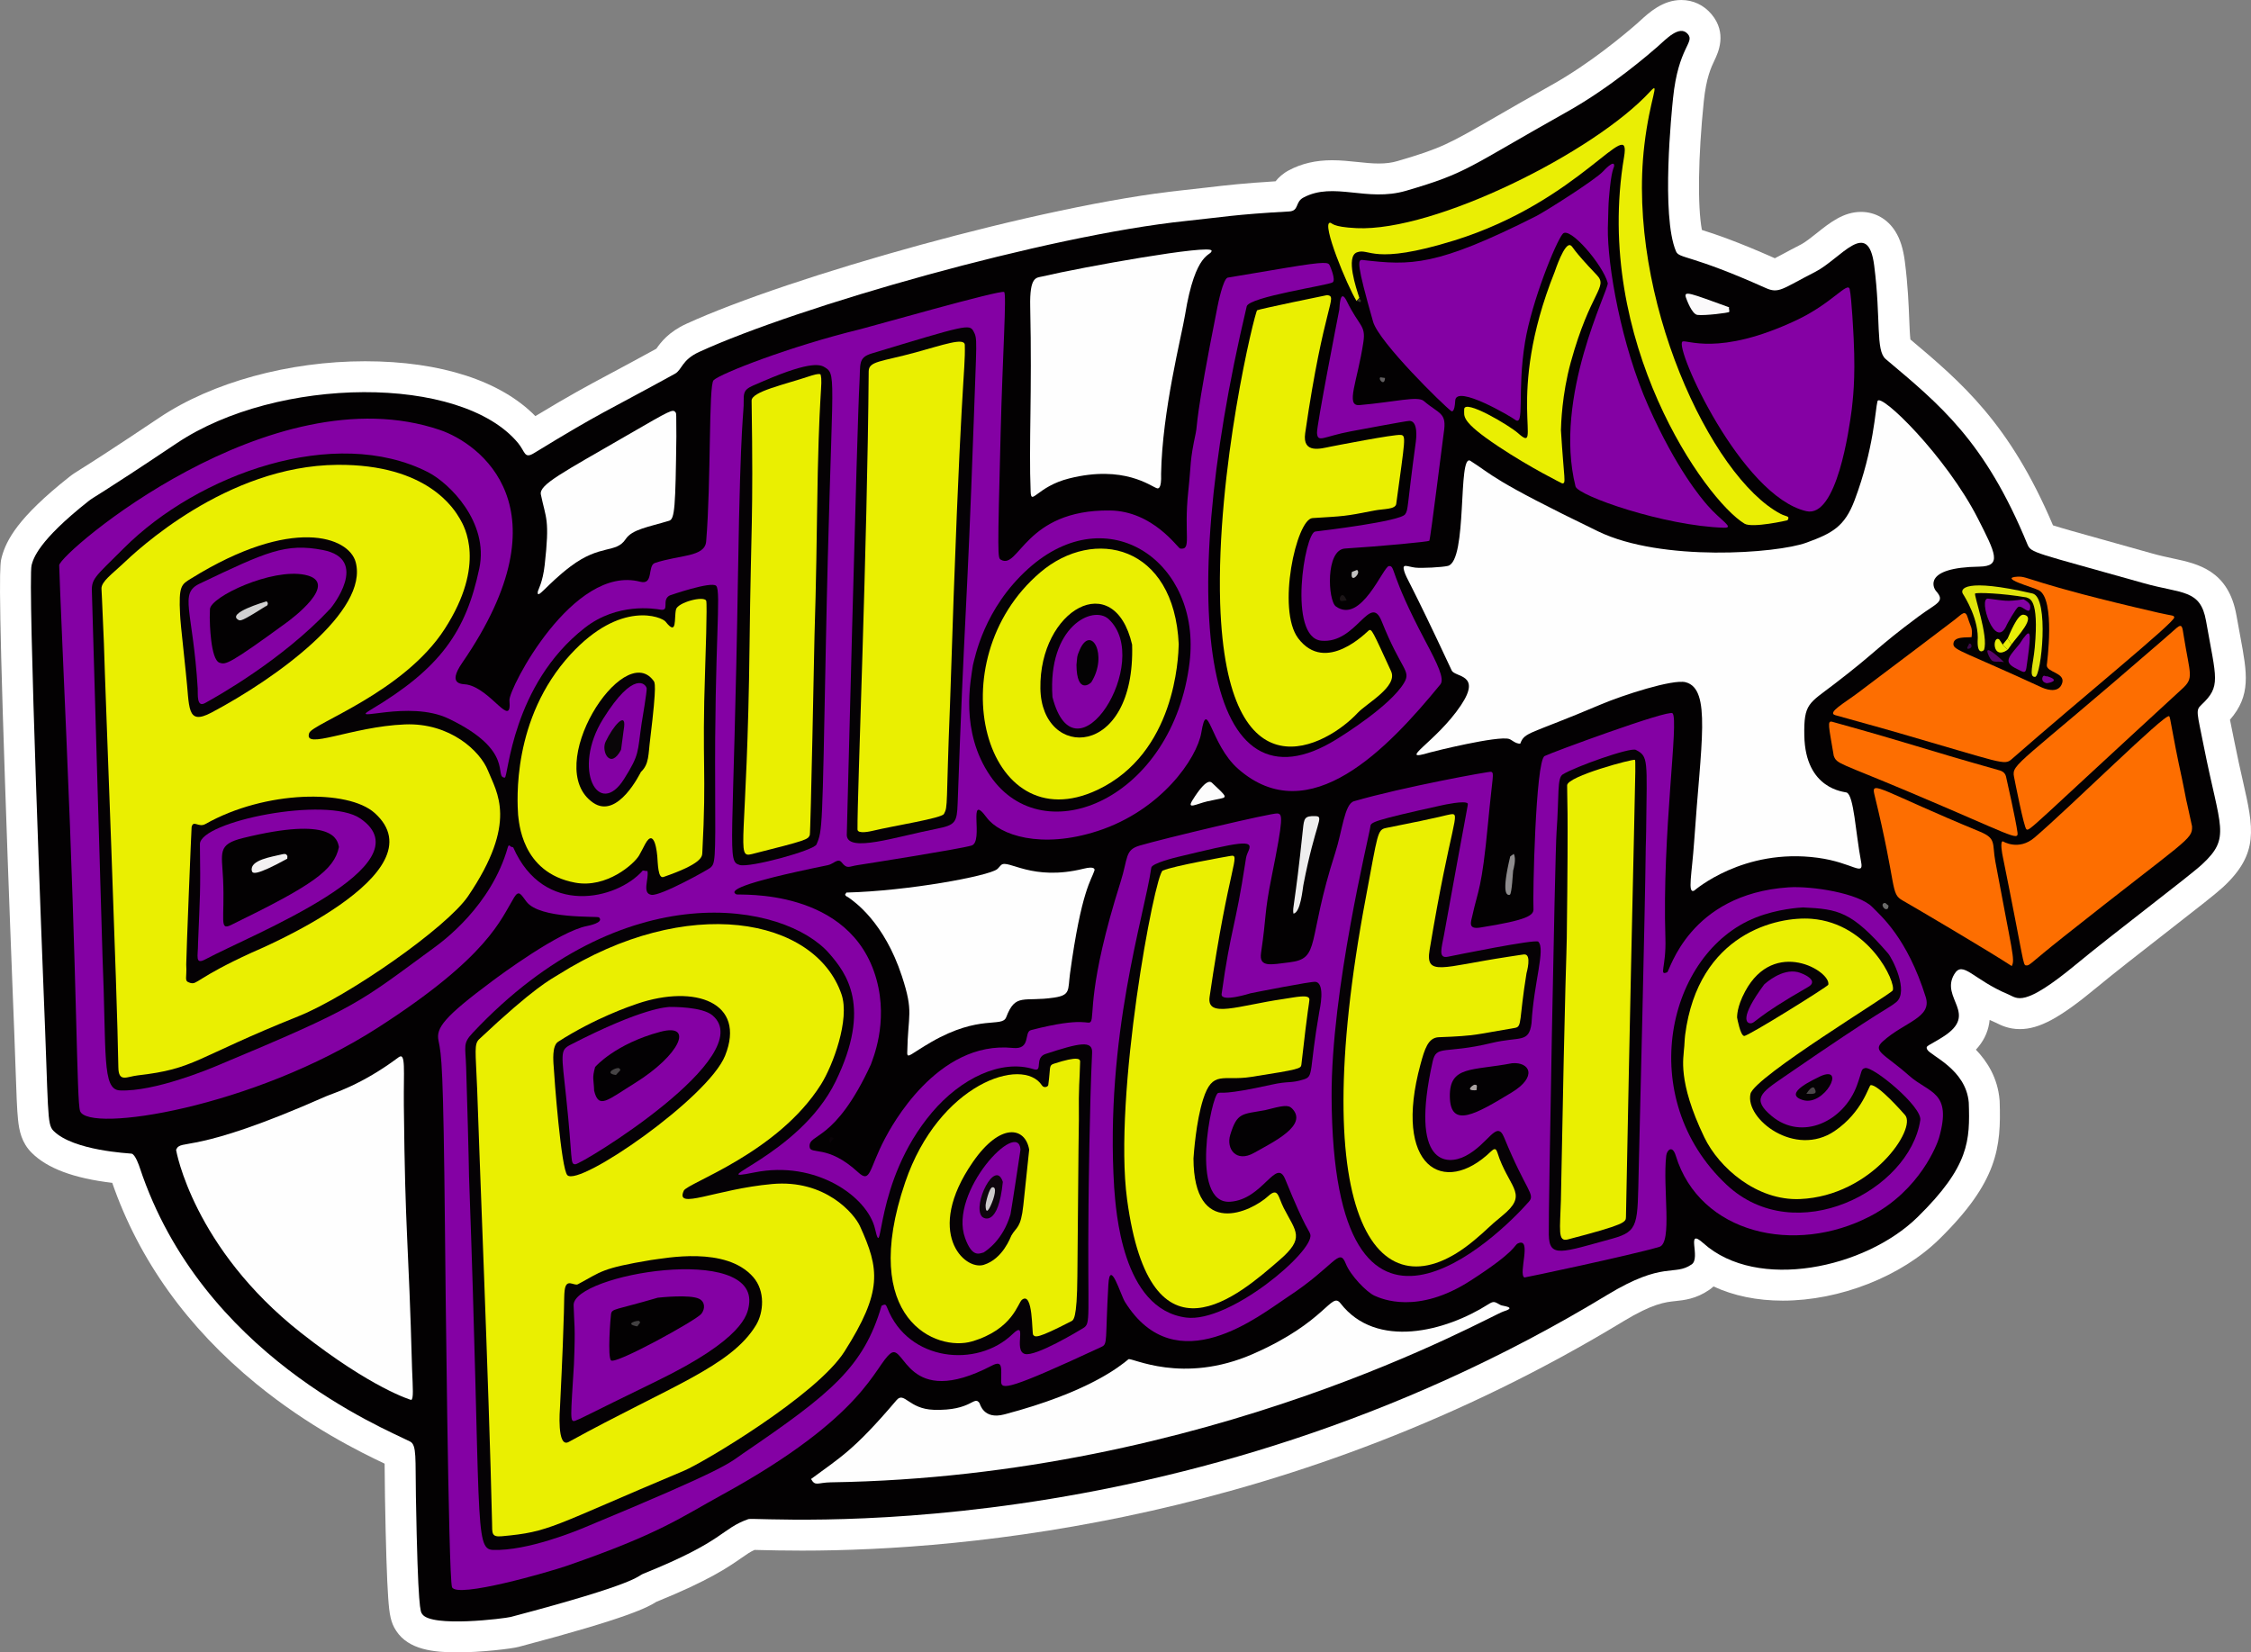 <?xml version="1.0" encoding="UTF-8"?> <svg xmlns="http://www.w3.org/2000/svg" id="Layer_1" data-name="Layer 1" viewBox="0 0 1455.89 1068.86"><rect x="0" y="0" width="1455.89" height="1068.86" fill="#808080" stroke="none"/><defs><style> .cls-1 { fill: #d1d1d1; } .cls-1, .cls-2, .cls-3, .cls-4, .cls-5, .cls-6, .cls-7, .cls-8, .cls-9, .cls-10, .cls-11, .cls-12, .cls-13, .cls-14, .cls-15, .cls-16, .cls-17, .cls-18, .cls-19, .cls-20, .cls-21, .cls-22, .cls-23, .cls-24, .cls-25, .cls-26, .cls-27, .cls-28, .cls-29, .cls-30, .cls-31, .cls-32, .cls-33, .cls-34, .cls-35, .cls-36, .cls-37, .cls-38, .cls-39, .cls-40, .cls-41, .cls-42 { fill-rule: evenodd; } .cls-2 { fill: #0a0609; } .cls-3 { fill: #434142; } .cls-4 { fill: #464445; } .cls-5 { fill: #fff; } .cls-6 { fill: #050205; } .cls-7 { fill: #040304; } .cls-8 { fill: #050104; } .cls-9 { fill: #dfe40c; } .cls-10 { fill: #030103; } .cls-11 { fill: #050204; } .cls-12 { fill: #0d050d; } .cls-13 { fill: #fefefe; } .cls-14 { fill: #40094d; } .cls-15 { fill: #4c4749; } .cls-16 { fill: #8401a4; } .cls-17 { fill: #eaee04; } .cls-18 { fill: #615f60; } .cls-19 { fill: #c2c2c1; } .cls-20 { fill: #fcfcfc; } .cls-21 { fill: #f3f1f2; } .cls-22 { fill: #36332a; } .cls-23 { fill: #eee; } .cls-24 { fill: #eaef01; } .cls-25 { fill: #cbc9ca; } .cls-26 { fill: #e9ef07; } .cls-27 { fill: #aaa3a2; } .cls-28 { fill: #fbfafb; } .cls-29 { fill: #1b1517; } .cls-30 { fill: #8e8c8d; } .cls-31 { fill: #8501a4; } .cls-32 { fill: #fd6e01; } .cls-33 { fill: #030102; } .cls-34 { fill: #fd6e00; } .cls-35 { fill: #eaef02; } .cls-36 { fill: #6b6b6a; } .cls-37 { fill: #8402a3; } .cls-38 { fill: #7d0398; } .cls-39 { fill: #060205; } .cls-40 { fill: #5a056b; } .cls-41 { fill: #090307; } .cls-42 { fill: #8502a4; } </style></defs><path class="cls-5" d="M295.54,1068.86c-14.96,0-31.31-1.66-39.28-13.92-3.54-5.3-4.43-10.62-5.18-21.23-.84-11.96-1.53-33.4-2.09-65.54-.09-5.06-.12-9.4-.14-13.23-.02-2.74-.03-5.66-.09-8.15-16.07-7.62-48.98-23.79-83.04-51.65-44.53-36.42-75.84-80.14-93.12-129.99-24.92-2.96-42.02-9.36-52.12-19.47-6.49-6.49-8.08-14.18-8.83-21.52-.67-6.52-1.01-16.39-1.63-34.31-.42-12.04-.99-28.54-1.88-49.87-.02-.51-2.63-66.58-4.92-134.81C-1.34,369.37-.08,364.74,1.14,360.26c2.95-10.84,10.43-25.46,43.53-51.66,2.41-1.91,4.14-2.99,7.58-5.15,5.74-3.6,17.69-11.1,50.95-33.37,34.04-22.79,83.74-36.4,132.94-36.4s87.94,12.86,110.12,35.49c22.71-13.71,32.44-18.92,48.39-27.45,7.57-4.05,16.9-9.04,29.87-16.16,2.77-3.99,7.85-10.81,19.38-16.09,65.88-30.23,230.32-76.98,321.21-86.43,5.88-.61,10.91-1.2,15.77-1.77,11.99-1.41,23.39-2.74,44.12-4,1.99-2.49,4.76-5.07,8.64-7.13,8.21-4.36,17.34-6.49,27.92-6.49,5.66,0,11.07.57,16.3,1.12,4.87.51,9.48,1,13.97,1s8.34-.5,11.99-1.57c28.44-8.33,33.13-11.03,63.66-28.65,9.4-5.43,21.1-12.18,36.45-20.79,24.16-13.54,46.45-32.19,54.91-39.58.59-.51,1.2-1.08,1.86-1.68,5.87-5.38,14.74-13.5,26.76-13.5,7.56,0,14.48,3.25,19.46,9.15,10.37,12.26,4.27,25.05,1.97,29.87-2.13,4.46-5.34,11.2-6.92,26.5-3.69,35.93-4.08,68.07-1.23,83.23,8.17,2.57,22.35,7.25,47.19,18.3,1.57-.8,3.6-1.89,5.47-2.89,3.03-1.63,6.8-3.66,11.44-6.03,2.78-1.42,6.73-4.57,10.22-7.35,8.46-6.74,17.21-13.71,28.62-13.71,9.1,0,17.21,4.63,22.23,12.7,3.1,4.98,5.04,11.16,6.11,19.46,1.95,15.21,2.45,27.93,2.82,37.22.18,4.55.39,9.96.76,13.13,32.97,27.77,64.17,54.13,92.22,120.23,5.47,1.79,16.18,4.77,29.79,8.57,9.08,2.53,20.38,5.68,34.3,9.62,5,1.41,9.4,2.36,13.67,3.27,15.95,3.42,35.79,7.68,40.92,36.89.89,5.04,1.72,9.53,2.46,13.49,4.45,23.92,7.08,38.09-6.67,53.92.3,1.52.65,3.21.99,4.88.52,2.53,1.12,5.46,1.79,8.88,2.08,10.48,3.99,18.92,5.68,26.36,6.78,29.89,10.51,46.36-12.84,68.07-4.54,4.23-16.21,13.35-36.44,29.1-15.99,12.45-34.11,26.56-45.96,36.38-23.29,19.29-36.61,26.46-49.13,26.46-7.22,0-12.29-2.54-14.73-3.77-.15-.08-.3-.16-.46-.23-1.51-.63-2.96-1.28-4.35-1.93-.06.7-.15,1.41-.27,2.13-1.03,6.34-3.87,12-8.6,17.1,7.26,7.57,14.12,18.2,15.31,32.61l.04.49.02.5c.97,29.63-1.23,51.84-39.09,88.99-24.61,24.15-64.33,39.75-101.18,39.75-16.67,0-31.81-3.13-44.81-9.18-.84.77-1.77,1.52-2.79,2.22-8.49,5.85-16.24,6.66-21.9,7.24-6.49.68-14.57,1.52-33.74,13.15-212.57,129.01-424.04,148.27-531.17,148.27-11.52,0-20.48-.22-26.41-.36-1.63-.04-3.07-.08-4.22-.1-2.82,1.26-4.87,2.68-8.39,5.14-8.36,5.83-20.96,14.61-55.14,28.45-5.65,3.49-16.73,10.02-89.05,29.13-4.76,1.25-24.42,3.57-39.92,3.57Z"></path><g><path class="cls-33" d="M1424.29,559.09c-8.19,7.63-57.17,44.54-81.54,64.73-34.3,28.4-37.92,21.89-43.73,19.46-22.95-9.6-29.51-22.4-35.06-13.07-9.29,15.61,16.18,25.48-7.15,40.4-9.69,6.18-11.6,5.69-10.36,8.26,1.9,3.95,25.11,12.64,26.9,34.37.8,24.5.47,41.11-33.11,74.06-33.86,33.22-103.71,48.08-138.5,16.93-11.89-10.65-1.45,9.42-7.61,13.66-11.44,7.88-17.84-2.58-54.67,19.77-277.55,168.44-550.2,143.13-555.42,144.99-18.18,6.49-14.58,13.83-67.93,35.33-4.4,1.77-2.73,6.03-85.76,27.97-3.68.97-51.62,7.05-57.34-1.95-1.02-1.6-2.71-1.54-4.02-76.19-.43-24.17.63-33.09-3.71-35.3-17.06-8.68-134.81-56.11-174.92-177.29-.26-.79-2.84-8.59-5.27-8.96-1.55-.24-37.62-1.87-50.45-14.72-4.44-4.44-3.14-11.04-6.52-92.39-.17-4.11-10.38-263.74-7.68-273.62,1.16-4.26,4.26-15.61,36.65-41.25,4.3-3.4,4.83-2.49,57.24-37.58,64.82-43.41,183.94-44.62,220.77-.08,4.65,5.63,3.94,10.37,10.24,6.52,44.67-27.31,45.25-26.08,91.17-51.35,4.72-2.6,4.3-8.91,15.73-14.15,63.9-29.32,224.91-75.36,314.94-84.72,22.39-2.33,32.24-4.28,66.49-6.12,6.75-.36,3.75-6.03,9.36-9.01,19.67-10.46,40.89,3.08,66.42-4.4,40.1-11.74,38.97-14.56,104.27-51.19,28.5-15.98,53.95-38.18,58.28-41.96,5.35-4.66,14.31-14.51,19.65-8.19,4.68,5.53-6.15,8.26-9.57,41.41-.81,7.88-7.84,76.06,1.9,99.09,2.08,4.92,8.96,1.75,57.85,23.67,8.75,3.93,10.48.76,32.11-10.29,16.82-8.6,34.24-35.33,38.24-4.17,4.48,34.96.8,54.9,7.45,60.51,34.83,29.37,64.11,52.78,91.62,119.75,2.41,5.87,4.06,5.07,75.21,25.21,24.81,7.02,36.72,3.77,40.34,24.38,6.64,37.74,9.86,42.21-3.02,54.35-3.82,3.59-2.84,4.5,1.67,27.24,10.49,52.81,17.57,58.47-1.16,75.89Z"></path><path class="cls-16" d="M563.38,688.32c-23.44,51.02-40.44,44.55-39.76,53.48.42,5.53,11.44-1.88,31.34,16.46,8.23,7.59,6.96-1.99,17.42-21.79,3.79-7.17,33.62-63.58,82.72-58.59,11.94,1.21,7-10.31,11.68-11.52,35.19-9.12,36.77-3.03,38.69-5.49,2.48-3.18-2.3-22.13,19.28-90.35,4.96-15.67,2.7-20.71,12.35-23.54,15.82-4.65,85.78-21.28,89.16-20.79,3.24.48,3.97,2.31-3.77,40.79-4.95,24.61-3.21,24.69-6.88,49.43-1.45,9.77,6.71,7.46,18.17,6.12,20.73-2.44,11.13-12.94,29.84-70.94,4.6-14.25,5.93-31.51,12.09-33.3,31.34-9.11,87.97-19.5,88.81-19.04,2.04,1.1.89,1.74-2.12,33.45-4.08,43.02-6.36,42.52-10.01,59.14-1,4.56-3.22,9.46,4.94,8.17,30.66-4.87,34.8-7.85,34.48-12.22-.52-7.11,1.29-95.51,7.2-98.72,3.81-2.06,80.23-30.25,82.75-27.68,4.29,4.35-6.81,77-4.62,145.44.6,18.96-4.45,24.44,1.18,22.08,1.6-.67,14.06-50.48,78.33-54.91,15.02-1.04,45.66,3.77,54.34,12.77,5.49,5.69,22.45,19.7,34.53,58.2,4.2,13.39-13.76,16.02-27.76,28.67-7.12,6.43.98,7.95,17.06,22.21,12.93,11.47,27.97,10.05,19.26,40.31-1.05,3.65-12.07,33.68-44.48,50.57-48.68,25.37-110.22,11.42-125.74-39.11-2.23-7.27-5.77-3.61-6.18-.07-2.42,20.75,4.21,56.48-4.49,59.03-18.72,5.49-86.97,19.93-87.24,19.79-4.17-2.16,5.14-26.15-4.09-22.09-2.86,1.26-.36,4.53-30.75,24.12-34.31,22.12-57.48,11.81-62.07,9.77-5.11-2.27-15.59-13.1-18.6-20.7-4.37-11.03-6.82,1.38-38.11,21.85-17.3,11.32-71.72,55.69-104.7,2.9-2.9-4.65-9.78-28.58-10.77-11.2-2.1,36.75-.28,38.3-4.5,40.26-60.27,28.04-64.79,27.89-64.84,22.4-.07-8.42,1.42-14.19-6.05-10.29-55.38,28.93-56.08-15.06-65.47-7.9-10.35,7.9-15.58,40.33-109.28,91.61-26.02,14.24-39.87,25-100.44,45.89-10.99,3.79-71.16,21.23-73.93,13.65-2.36-6.46-4.36-211.46-4.54-229.85-1.06-108.38-2.21-113.97-4.2-123.67-1.68-8.15,3.4-15.14,34.79-38.5,4.55-3.39,43.17-32.13,61.27-35.61.75-.14,11.36-2.18,7.72-5.6-.95-.89-38.13,1.28-46.86-10.11-3.52-4.6-4.87-7.87-7.95-2.85-8.8,14.35-16.5,38.24-88.29,84.38-80.62,51.82-187.38,68.26-192.49,53.87-2.25-6.33-1.8-78.92-8.84-241.06-.39-8.96-4.81-110.8-4.67-112.03.88-8.12,136.93-124.84,246.41-87.42,24.99,8.54,83.55,49.92,14.22,150.61-10.11,14.68.52,13.54,3.05,14.01,15.78,2.9,29.21,29.31,27.53,10.21-.64-7.32,41.13-88.14,84.58-76.7,8.86,2.33,4.55-10.49,9.51-12.15,15.79-5.3,32.29-3.69,33.14-13.92,3.25-39.32,1.54-101,4.78-104.27,4.23-4.28,49.66-22,94.74-32.97,6.5-1.58,90.89-25.71,93.2-24.12,1.71,1.18-.95,39.55-2.26,91.16-2.05,80.03-1.95,80.81.14,82.02,11.75,6.79,15.42-32.48,70.49-31.85,28,.32,43.97,24.44,45.5,24.64,7.68,1,2.17-8.54,5.21-36.89,2.04-19.01.82-19.05,4.85-37.84,1.39-6.5-.87-6.85,14.09-81.9.31-1.55,3.49-17.49,6.48-18.62.27-.1,34.79-5.85,37.81-6.35,26.6-4.43,27.4-3.57,28.35-1.39.35.8,4,9.2,1.83,10.77-2.66,1.92-54.13,9.38-55.59,15.54-47.73,201.03-26.01,332.23,58.15,280,3.86-2.4,34.77-21.58,43.61-36.46,4.8-8.08-1.74-7.9-14.44-39.76-7.54-18.91-16.29,14.52-38.97,12.5-21.94-1.95-10.85-69.81-4.01-70.63,4.7-.56,54.87-6.53,58.11-11.14,2.18-3.1.98-3.35,6.92-46.91.15-1.12,1.83-13.42-4.1-13.53-1.83-.03-34.82,6.2-37.85,6.76-18.03,3.4-21.46,7.67-21.96,1.09-.33-4.36,13.17-73.45,14.42-79.82.21-1.07.3-14.76,4.89-5.36,8,16.38,12.33,15.37,10.69,26.31-3.79,25.41-11.87,41.63-2.53,40.82,23.08-2.03,37.64-6.07,41.61-2.66,10.15,8.7,15.03,7.33,12.9,20.53-.55,3.38-8.62,69.19-9.35,69.9-.62.61-30.3,3.47-54.52,5.01-12.73.8-11.08,33.69-5.92,37.43,16.37,11.84,30.63-25.96,34.35-26.09,4.3-.15-.03,4.05,23.46,48.38,7.85,14.82,12.7,24.61,9.77,28.19-33.68,41.17-84.68,95.17-130.82,54.59-18.09-15.91-19.77-47.13-23.77-23.47-2.84,16.78-25.98,50.34-67.01,63.68-36.75,11.95-63.46,2.64-71.84-8.72-12.81-17.37-1.52,15.75-9.81,18.15-8.35,2.41-67.9,11.75-73.83,12.68-5.63.88-6.57,2.68-10.13-1.8-2.41-3.04-5.38,1.08-8.85,1.78-59.52,12.12-63.69,16.74-59.22,18.93,1.32.65,74.06-4.83,90.6,55.07,7.82,28.3-2.72,52.02-3.53,54.63Z"></path><path class="cls-6" d="M570.18,844.62c-11.53,39.6-32.71,56.83-89.34,95.4-9.62,6.55-8.47,8.94-103.24,48.24-4.47,1.85-36.41,15.1-58.74,14.33-12.43-.43-7.43-18.78-15.51-241.85-.2-5.62.12-5.54-1.86-70.29-.44-14.19-2.36-15.32,4.41-22.52,97.33-103.51,201.75-84.45,230.66-50.9,10.63,12.33,27.51,34.04,3.88,82.54-23.48,48.17-87.76,65.98-52.5,58.84,39.72-8.05,73.17,15.65,78.01,36.48,5.59,24.08-1.37-30.04,36.82-75.27,18.52-21.93,44.68-34.69,65.86-27.97,6.2,1.97.07-7.42,7.69-9.91,21.68-7.08,30.43-8.99,30.03-.78-1.69,35.02-2.25,90.88-2.33,98.78-.74,74.37,1.8,76.21-3.53,79.44-2.82,1.7-30.64,18.55-37.62,16.65-7.8-2.13,2.21-22.65-7.99-12.82-22.95,22.11-67.49,17.77-81.06-17.05-.89-2.29-1.32-2.51-3.64-1.31Z"></path><path class="cls-11" d="M330.32,547.63c-.07.02-1.22-1.91-1.86.38-10.65,37.91-42.21,60.99-47.39,64.78-49.36,36.09-48.54,38.17-141.13,76.77-4.75,1.98-40.05,16.7-62.31,15.8-11.84-.48-8.66-23.05-11.35-87.1-.33-7.95-6.7-232.13-6.8-233.72-.64-10.4,1.12-10.42,20.52-29.84,48.22-48.28,136.77-79.84,196.78-49.29,13.79,7.02,39.52,32.37,33.24,62.21-8.58,40.81-25.09,64.65-70.37,91.59-14.6,8.68,24.76-6.67,50.51,5.66,43.45,20.81,29.03,38.07,36.33,38.14,2.22.02,4.51-60.03,51.76-96.91,21.01-16.4,44.92-12.41,48.88-11.74,6.34,1.06.44-6.23,6.04-9.19.18-.09,26.95-9.36,30.04-6.21,3.42,3.5-1.21,38.02-.65,131.03.29,47.91-.09,48.48-3.08,51.3-1.11,1.05-32.02,18.39-38.08,17.56-6.43-.88-1.54-10.52-2.64-15.36-.09-.39-1.11.24-1.19-.15-.61-.08-1.21-.15-1.82-.23-16.76,19.05-64.09,30.01-83.81-14.96-.54-.17-1.07-.33-1.61-.5Z"></path><path class="cls-24" d="M67.24,416.91c-1.35-33.28-1.51-33.23-1.61-36.12-.16-4.59,7.13-9.71,13.42-15.68,8.89-8.45,67.16-63.87,139.15-64.42,58.52-.45,75.72,28.89,79.22,34.86,2.91,4.96,17.22,29.36-9.77,71.26-26.39,40.97-85.4,61.22-87.62,67.29-4.21,11.54,27.27-4.11,61.88-5.5,29.27-1.17,48.71,17.4,53.65,29.77,5.71,14.31,19.69,33.33-12.78,81.28-13.78,20.36-77.61,64.83-109.61,77.67-68.37,27.44-66.53,34.02-104.22,38.33-6.99.8-12.25,4.78-12.4-5.22-.75-49.45-8.36-239.56-9.32-273.52Z"></path><path class="cls-24" d="M308.58,703.77c-.95-24.04-2.07-28.35,1.43-31.64,36.05-33.89,46.28-38.61,51.19-41.7,83.31-52.4,165.99-37.05,183.06,12.76,5.57,16.25-5.63,46.15-13.24,58.25-27.94,44.42-86.45,63.78-88.74,68.74-5.96,12.9,20.18-.91,57.05-4.27,34.56-3.15,53.29,19.37,56.86,27.22,12.63,27.74,14.81,42.06-10.02,81.16-18.04,28.41-91.72,72-103.54,76.97-87.22,36.66-86.55,39.62-118.11,42.49-6.8.62-6.12-2.03-6.27-8.82-2.05-88.82-8.62-245.92-9.66-281.15Z"></path><path class="cls-13" d="M983.25,481.07c-3.11.06-5.51-2.54-7.16-3.06-7.27-2.3-49.13,8.1-51.27,8.74-22.48,6.73,4.1-6.59,20.1-30.56,13.6-20.36-3.87-17.95-6-22.51-27.77-59.52-29.12-58.88-30.74-64.35-1.54-5.21,2.01-2.77,7.25-2.15,4.01.47,17.49-.23,21.03-1.12,12.91-3.24,6.22-73.22,14.55-67.96,14.59,9.21,13.04,11.95,82.64,45.64,41,19.85,115.62,14.26,134.66,7.31,16.77-6.12,24.77-10.36,31.24-27.57,12.51-33.26,13.33-58.72,14.76-63.95,1.68-6.15,44.49,35.61,65.04,76.08,11.24,22.14,15.74,30.71.78,30.93-36.64.55-29.68,13.83-27.97,15.75,6.26,7.01.54,7.68-11.27,16.46-28.19,20.96-26.75,22.5-54.58,43.81-16.44,12.59-19.7,12.47-19.33,33.17.62,35.11,26.08,36.4,27.37,36.92,4.75,1.88,5.73,25.72,9.37,44.9,1.85,9.74-5.34.4-27.95-2.67-48.36-6.57-79.81,21.14-80.02,21.24-4.49,2.21-1.43-10.9,0-31.95,4.3-63.3,11.26-98.45-5.5-102.85-8.28-2.18-40.79,8.4-54.82,14.35-46.74,19.84-49.25,17.58-52.19,25.42Z"></path><path class="cls-39" d="M990.56,661.89c-1.76,13.14-7.45,8.35-25.9,12.8-30.3,7.31-35.6,1-38.04,11.91-15.07,67.47,9.22,67.41,21.24,61.16,15.03-7.81,20.12-23.81,24.99-11.93,14.3,34.9,20.32,36.57,15.98,41.52-19.68,22.45-126.67,126.84-127.59-67.9-.32-68.92,24.37-168.88,25.09-174.86.32-2.66.95-3.69,46.08-13.65,1.32-.29,15.12-3.33,16.88-1.2.4.48-.1.6-15.36,85.13-1.49,8.24-3.95,15.32,2.47,14.01,4.65-.95,56.65-11.55,58.5-9.76,4.86,4.72-2.87,26.31-4.34,52.77Z"></path><path class="cls-6" d="M720.62,768.27c-6.09-98.22,19.69-176.3,24-206.98.41-2.93,15.64-6.6,17.07-6.95,40.22-9.69,49.08-11.54,45.94-4.24-1.57,3.63-1.53,3.52-2.12,7.41-6.55,43.01-9.36,42.33-15.4,85.44-.81,5.8,18.62-.42,18.82-.46,3.34-.66,39.27-7.8,41.93-7.38,6.55,1.04,2.68,17.9,2.43,19.34-6.77,38.8-3.39,41.73-10.01,43.78-8.99,2.78-9.26.82-21,3.43-31.37,6.98-31.71,4.61-34.4,5.34-4.29,1.17-18.8,72.18,7.8,70.36,21.23-1.45,29.7-28.97,35.59-14.49,13.64,33.51,15.48,32.67,16.22,35.72,2.62,10.84-52.29,57.32-80.3,53.7-41.67-5.39-45.44-69.7-46.57-84.02Z"></path><path class="cls-6" d="M629.72,274.37c-4.3,122.64-5.99,122.45-10.33,245.11-.44,12.51-1.36,14.22-13.73,16.65-26.35,5.17-57.17,15.65-57.99,4.23-.01-.18,6.7-266.83,8.2-292.58.72-12.39-1.02-16.44,8.02-19.17,60.94-18.44,63.12-19.1,65.71-14.38,2.73,4.98,1.99,5.29.13,60.15Z"></path><path class="cls-6" d="M1166.18,586.99c22.83,1.07,31.36,2.56,54.83,29.56,3.11,3.57,13.63,24.73,5.55,31.59-5.36,4.55-6.45,2.8-73.13,48.74-14.3,9.85-20.81,14.03-7.5,25.08,19.64,16.33,46.62,3.39,55.11-19.9,3.41-9.35,2.41-10.37,5.19-11.16,5.08-1.43,37.09,24.98,35.76,33.7-6.93,45.47-80.59,83.65-125.22,41.82-59.96-56.19-38.63-150.31,18.97-172.96,14.03-5.51,27.95-6.33,30.44-6.48Z"></path><path class="cls-13" d="M266.54,886.09c.45,11.43,1.05,19.08-.61,19.46-.14.03-25.65-7.52-71.17-43.33-69.74-54.87-80.97-118.22-80.85-118.49,3.29-7.52,9.57,4.11,96.63-34.43,5.13-2.27,22.82-7.14,47.25-25.37,4.8-3.58,3.18,8.54,3.41,31.21.86,85.56,3.03,85.35,5.33,170.94Z"></path><path class="cls-6" d="M629.24,430.32c1.35-4.99,7.08-36.57,35.76-62.41,51.78-46.66,112.13-4,104.41,60.4-10.58,88.18-94.3,124.1-128.9,73.66-19.9-29-12.59-62.08-11.26-71.65Z"></path><path class="cls-24" d="M974.41,619.07c10.51-1.57,10.44-1.63,11.35-1.69,5.18-.34,1.61,11.83,1.54,12.22-4.95,30.27-2.69,34.51-7.41,35.3-24.58,4.06-24.3,5.16-49.31,6.04-6.94.25-9.16,7.68-11.83,17.49-18.05,66.4,15.03,85.97,45.6,56.37,3.72-3.6,3.68.03,5.52,4.8,7.64,19.81,18.29,23.35,1.74,36.83-9.53,7.76-8.94,8.23-18.3,16.02-60.48,50.37-109.96-9.47-69.88-222.11,7.78-41.27,7.31-43.62,13.14-44.77,38.52-7.6,38.3-8.31,41.67-8.82,7.02-1.06.24,4.36-13.6,87.67-2.9,17.44,8.32,10.99,49.76,4.66Z"></path><path class="cls-24" d="M771.91,749.35c.21,52,37.26,34.5,48.28,24.42,6.64-6.07,6.37.37,10.11,7.67,7.94,15.48,13.96,19.22-2.83,33.71-25.42,21.93-83.23,73.85-98.49-39.19-9.05-67.02,17.83-210.53,23.05-212.81,6.95-3.03,40.17-8.85,43.7-9.47,7.26-1.27-.77,4.46-13.39,91.14-2.06,14.15,18.68,5.62,47.51,1.43,8.39-1.22,17.32-3.41,17.04.49-.25,3.36-.83,3.23-5.18,41.86-.3,2.67-1.12,3.1-32.6,8.03-18.13,2.84-24.86-4.71-30.98,14.54-4.57,14.38-6,35.08-6.22,38.17Z"></path><path class="cls-24" d="M789.17,390.31c-2.59-86.47,22.39-188.33,23.91-189.6.82-.69,45.21-9.84,45.32-9.82,7.15,1.11-2.04,4.9-14.24,89.34-1.97,13.64,10.44,9.86,16.03,8.76,3.65-.71,41.5-8.13,45.8-7.65,3.55.4,2.79,2.46-2.94,44.6-.5,3.69-8.34,3.15-14.11,4.3-19.86,3.95-19.79,3.6-40.04,4.89-10.47.67-23.26,59.3-9.25,77.78,17.84,23.53,44.43-4.25,45.56-5.04,1.97-1.37,2.5.22,14.5,26.32,4.57,9.94-15.81,20.73-21.64,27-19.42,20.89-84.6,58.88-88.9-70.88Z"></path><path class="cls-16" d="M1039.92,147.11c-.4,24.61,8.76,76.39,26.22,115.62,18.28,41.05,34.28,59.59,38.18,64.11,8.47,9.81,17.92,14.73,10.69,14.52-38.55-1.11-94.5-20.69-96.01-26.73-14.53-58.2,21.85-127.66,20.85-131.55-2.99-11.59-24.64-37-29.09-31.84-4.48,5.2-20.09,43.82-24.41,70.07-5.35,32.46.14,55.48-6.67,50.04-1.93-1.54-37.91-22.93-38.47-12.24-.4,7.72-2.13,7.11-2.6,6.77-4.79-3.43-46.76-44.53-50.53-57.77-10.74-37.73-10.07-40.31-6.85-39.94,31.33,3.64,47.6,4.29,112.24-28.33,5.92-2.99,38.43-23.59,43.38-28.99.43-.47,7.34-7.99,7.15-3.58-.07,1.69-1.81,1.39-3.37,20.83-.4,4.99-.28,4.94-.7,19Z"></path><path class="cls-6" d="M1064.43,547.98c-.4,39.57-4.15,192.24-4.56,208.96-.86,34.85.36,39.51-17.03,44.28-32.89,9.02-40.82,12.75-41.12-2.49-.29-14.52,3.98-246.14,5-260.25,1.76-24.21.27-35.13,3.98-37.5,7.61-4.87,43.73-17.73,47.3-15.91,8.27,4.22,7.19,6.4,6.7,51.49-.06,5.76-.13,5.62-.27,11.42Z"></path><path class="cls-11" d="M477.37,369.4c1.59-101.47,3.85-101.36,3.63-110.18-.19-8,1.88-8.01,12.89-12.75,31.88-13.71,37.16-10.4,39.92-8.66,7.91,4.98,3.7,7.88.3,180.98-2.32,117.97-2.09,118.15-6,127.42-1.65,3.92-43.22,15.25-49.7,13.32-8.49-2.52-3.96-6.8-1.05-190.14Z"></path><path class="cls-24" d="M614.4,456.74c-2.59,64.44-1.16,64.87-3.87,69.75-1.58,2.86-31.62,7.47-46.37,10.99-.75.18-9.52,2.27-9.55-.94-.22-22.23,6.38-183.31,7.24-296.34.05-6.65,7.94-6.11,30.39-12.25,17.82-4.87,31.64-9.87,31.77-4.81.48,18.7-2.78,18.58-9.6,233.59Z"></path><path class="cls-24" d="M335.1,527.17c-.58-8.73-4.13-62.45,33.96-103.9,32.38-35.24,59-24.23,61.41-21.15,7.7,9.84,5.4-2.2,6.76-7.91,1.07-4.49,17.93-9.02,19.52-5.62.78,1.67-.54,40.02-.66,43.5-2.24,65.03,1.04,65-1.86,119.72-.13,2.36-.37,6.96-25.11,15.48-3.58,1.23-3.6-8.66-4.02-13.61-.08-.88-1.62-18.98-7.76-7.81-1.36,2.48-2.57,5.04-3.98,7.48-3.17,5.46-20.98,21.37-41.32,17.62-35.18-6.49-36.32-40-36.94-43.79Z"></path><path class="cls-24" d="M697.79,724.64c-.06,8.05-.25,7.98-.97,100.68-.22,28.74-2.6,28.65-4.2,29.47-22.07,11.39-23.04,10.25-24.4,8.68-.92-1.07.06-28.36-7.22-22.71-2.75,2.14-5.85,19.09-32.3,26.94-23.01,6.83-73.5-14.21-43.24-102.95,21.77-63.84,75.96-81.7,88.44-62.66,1.3,1.98,3.93.9,4.09-.22,1.58-11.39.21-12.66,3.55-13.76,16.23-5.32,17.08-2.82,17.05-1.45-.31,14.25-1.04,14.04-.8,37.98Z"></path><path class="cls-24" d="M762.37,416.87c-.27,8.62-2.22,70.29-52.57,94.08-72.87,34.42-104.42-83.34-36.91-140.75,34.61-29.43,86.6-17.83,89.49,46.67Z"></path><path class="cls-13" d="M524.56,956.72c18.69-13.89,27.42-18.16,55.3-51,4.98-5.87,7.86,5.71,24.04,6.23,24.8.8,25.95-9.52,29.59-4.37.39.54,2.52,10.91,16.03,7.36,54.46-14.32,74.91-31.21,80.34-35.68,1.76-1.45,34.87,16.62,80.69-3.5,47.65-20.93,50.34-40.56,56.48-32.65,23.15,29.85,67.92,18.15,95.49.64,3.85-2.44,4.14-1.63,8.07.47,1.24.66,10.89,1.3,1.96,4.06-8.94,2.76-190.12,106.89-435.19,110.59-8.64.13-9.99,2.81-12.8-2.14Z"></path><path class="cls-35" d="M1089.13,679.1c.41-3.18.36-6.4.77-9.58,8.46-65.88,59.83-76.96,81.91-75.17,37.14,3.01,54.66,41.14,52.35,46.33-1.04,2.35-89.6,55.99-92,66.92-3.58,16.29,28.89,41.44,54.47,24,18.08-12.33,22.07-29.49,23.27-29.65,4.72-.62,20.69,17.58,22.25,19.35,7.68,8.75-21.54,52.3-67.9,54.32-27.95,1.21-52.44-20.21-61.93-39.92-17.7-36.78-13.22-52.1-13.2-56.59Z"></path><path class="cls-13" d="M750.97,306.66c.36,9.84-1.92,9.39-2.66,9.18-3.95-1.18-21.31-15.3-56.86-6.34-20.62,5.2-24.5,17.85-24.86,8.59-1.22-30.89.97-63.18-.28-119.68-.44-19.69,3.93-18.65,7.7-19.54,25.84-6.08,109.67-21.12,109.61-16.68-.04,3.62-10.38-.43-17.21,41.78-2.08,12.85-14.76,61.95-15.45,102.68Z"></path><path class="cls-24" d="M526.8,411.19c-.05,3.36-2.5,127.75-3.05,129.01-1.27,2.89-1.72,3.28-37.54,12.3-10.52,2.65-2.9-6.5-1.41-135.61.91-78.92,2.52-78.77,1.32-157.69-.09-5.9,21.14-10.38,37.7-15.92.53-.18,6.67-2.23,6.96-.87,1.54,7.11-1.26,7.13-2.34,90.89-.08,6.23-.59,45.94-1.64,77.89Z"></path><path class="cls-24" d="M1009.56,775.91c2.94-155.69,3.62-155.54,3.79-169.07,1.13-90.97.12-90.93.23-98.84.08-5.89,42.83-17.24,43.83-16.48.98.74-.4,19.73-5.78,295.81-.06,3.22-.53,4.79-37.61,14.42-6.71,1.74-4.98-6.24-4.45-25.84Z"></path><path class="cls-13" d="M547.33,577.37c39.94-1.01,91.84-10.65,97.57-15.11,1.03-.8,1.71-1.98,2.72-2.8,4.5-3.7,19.83,10.77,53.28,2.46,7.52-1.87,7.12.63,6.96,1.16-1.85,6.08-8.43,12.53-15.8,66.69-1.45,10.66.47,13.93-10.25,15.54-19.72,2.97-24.97-3.24-31.02,12.68-2.66,6.99-16.98-2.05-48.44,16.05-13.17,7.58-15.64,11.18-15.57,6.89.42-25.19,4.37-25.63-3.46-49.5-11.46-34.93-30.72-48.23-34.79-51.04-1.08-.74-1.01-.48-1.08-.55-1.75-1.53-.08-1.67-.11-2.48Z"></path><path class="cls-32" d="M1275.18,412.13c-2.87.45-12-.81-11.76,4.72.17,3.76,8.1,5.2,56.97,27.75,1,.46,10.98,5.07,13.4-2.82,2.05-6.67-10.35-6.87-9.97-11.6.02-.27,5.77-42.67-5.17-48.36-3.84-1.99-26.41-8.04-13.83-8.79,7.51-.45,6.62,3.85,91.13,23.31,9.4,2.17,10.12,1.51,10.29,3.06.35,3.15-60.54,52.6-105.11,91.67-4.83,4.24-6.01,2.45-72.41-16.75-20.93-6.05-20.86-5.79-41.75-11.72-5.4-1.53,5.98-7.89,14.61-14.36,26.53-19.9,57.71-43.6,62.72-47.4,4.67-3.55,6.76-6.88,8.46-1.15,1.84,6.18,3.18,5.95,2.42,12.43Z"></path><path class="cls-8" d="M120.45,623.98c.02-6.19,3.34-88.5,3.48-89.04,1.18-4.78,4.44.63,8.93-1.91,38.79-21.91,92.25-22.53,109.43-7.16,43.8,39.17-77.1,89.23-79.31,90.25-36.42,16.69-35.25,21.03-39.96,19.68-4.31-1.24-1.99-2.9-2.57-11.81Z"></path><path class="cls-11" d="M421.36,815.03c8.94-1.08,48.11-9.11,65.77,11.03,8.01,9.13,6.71,23.05,1.88,31.06-16.25,26.93-55.98,39.72-121.17,75.62-7.86,4.33-5.68-21.72-5.67-21.95,3.44-69.86,2.36-69.83,3.01-75.87.93-8.6,6.05-2.81,8.64-4.2,15.42-8.26,14.85-10.25,47.53-15.7Z"></path><path class="cls-31" d="M1197.67,264.83c-1.68,12.73-9.69,70.37-29.38,65.83-42.09-9.7-85.28-105.47-80.17-109.65,2.26-1.85,22.95,10.07,73.86-13.93,22.96-10.82,33.16-25.33,34.36-19.98,1.31,5.87,2.45,29.61,2.58,32.19,1.3,27.15-.73,40.1-1.25,45.54Z"></path><path class="cls-34" d="M1417.76,534.54c.35,8.77-3.04,7.94-83.16,71.48-22.19,17.6-21.73,18.68-24.15,18.48-2.17-.17-1.15-1.43-15.18-70.82-.15-.74-1.88-9.29.08-9.48.01,0,10.19,6.44,20.53-2.4,23.68-20.26,84.23-80.26,87.03-78.53.98.6,1.47,8.87,8.45,40.96,1.46,6.69,1.23,6.52,2.62,13.16.29,1.38.39,1.3,3.78,17.13Z"></path><path class="cls-17" d="M879.2,192.69l-1.82,2c-6.02-9.66-23-50.78-17.08-50.61,1.4.04.83,2.74,17.09,3.5,50.87,2.38,153.92-49.29,189.8-88.29,6.9-7.5-.05,3.76-3.67,34.63-11.51,98.22,42.98,214.72,88.12,238.47,3.71,1.95,6.31,1.18,4.47,4.16-.05.08-22.82,5.21-27.8,2.2-25.37-15.31-98.03-118.13-77.91-237.2,4.87-28.83-27.74,28.6-110.06,54.07-52.8,16.34-54.51,4.54-62.7,7.61-7.42,2.79-.46,23.32,1.55,29.46Z"></path><path class="cls-39" d="M120.27,435.82c-3.47-32.24-3.61-34.94-3.78-37.99-1.04-19.34.9-19.76,7.32-23.73,65.15-40.37,101.78-26.84,106.22-10.53,8.6,31.57-50.93,74.97-93.31,97.4-16.42,8.69-13.97-3.76-16.46-25.14Z"></path><path class="cls-6" d="M357.99,688.55c.02-1.55-1.19-11.99,3-14.68,23.91-15.36,46.9-23.15,51.21-24.61,37.37-12.67,70.56-.86,56.79,33.59-10.94,27.36-94.43,85.06-102.03,77.33-4.03-4.09-8.44-62.45-8.95-71.63Z"></path><path class="cls-16" d="M371.23,882.27c1.01-25.17.12-24.97-.22-37.96-.53-20,119.85-40.43,113.38.04-.97,6.07-3.46,21.63-59.35,48.86-48.65,23.71-48.45,24.1-52.85,25.76-3.87,1.46-3.01-2.17-.95-36.7Z"></path><path class="cls-16" d="M128.07,610.61c1.27-32.31,1.69-32.15,1.23-64.51-.21-14.71,82.25-31.46,103.78-16.62,43.94,30.28-70.94,75.34-100.18,91.04-7.01,3.76-4.81-2.1-4.82-9.9Z"></path><path class="cls-31" d="M432.97,651.36c2.28-.02,21.28-.17,27.91,5.5,30.48,26.04-84.82,96.42-88.8,96.27-3.52-.12-1.51-2.36-5.93-43.66-2.95-27.57-3.98-30.14,2.52-33.49,48.17-24.87,63.4-24.43,64.3-24.62Z"></path><path class="cls-16" d="M127.88,445.32c-3.13-51.04-12.28-61.32,1.29-67.8,43.24-20.64,55.61-26.37,79.6-21.75,30.84,5.93,5.55,37.23,5.03,37.78-31.38,33.61-74.03,57.28-81.14,61.22-5.55,3.08-4.62-5.46-4.78-9.45Z"></path><path class="cls-13" d="M437.46,281.98c-.57,46.19-1.05,53.77-4.67,54.87-13.47,4.09-23.91,5.54-28.09,11.84-6.37,9.59-16.16,2.97-35.77,17.77-15.29,11.54-21.94,22.17-21.07,16.17.16-1.12,3.17-5.91,4.43-17.13,3.37-30,.78-29.83-2.47-45.62-1.31-6.38,13.98-14.09,56.11-38.49,28.24-16.36,29.21-16.86,30.93-14.73.77.96.41,1.08.59,15.32Z"></path><path class="cls-32" d="M1301.15,624.92c-14.1-9.3-62.54-37.86-70.57-42.42-8.18-4.64-3.37-7.74-18.32-68.82-2.32-9.46,5.33-1.71,68.13,24.22,11.08,4.57,7.96,7.6,10.15,19.42,11.01,59.45,12.84,63.34,10.61,67.59Z"></path><path class="cls-32" d="M1412.37,411.31c4.09,25.38,6.78,27.11-.97,34.24-98.48,90.48-98.8,92.31-100.77,90.89-1.59-1.15-7.48-31.25-8.02-33.99-1.66-8.46,2.88-7.43,95.24-87.57,9.26-8.03,9.2-8.07,10.01-8.76,3.8-3.19,3.63.27,4.51,5.19Z"></path><path class="cls-35" d="M1009.57,278.21c2,32.66,3.56,34.56.8,34.48-.01,0-20.2-9.88-41.25-23.89-24.76-16.48-22.02-19.52-22.12-23.98-.16-7.11,29.21,10.38,34.82,15.37,16.7,14.89-8.96-22.66,23.68-104.26.25-.61,6.45-19.71,10.42-17.15,1.71,1.1.61,2.14,16.84,19.12,7.62,7.97-4.13,10.27-16.86,56.56-5.73,20.86-6.24,40.22-6.33,43.76Z"></path><path class="cls-6" d="M732.22,416.99c2.27,74.18-58.58,74.85-59.32,28.37-.81-50.97,47.65-78.51,59.32-28.37Z"></path><path class="cls-32" d="M1186.03,488.94c-3.23-19.24-4.43-23-.92-22.03,54.41,15.11,53.96,16.11,108.4,31.49.43.12,3.25.92,3.93,3.91.65,2.88,6.28,27.75,7.42,36.16.8,5.96-3.91,1.72-70.41-26.33-44.85-18.92-46.37-17.78-48.41-23.19Z"></path><path class="cls-39" d="M665.66,743.63c-.32,2.88-.27,2.84-3.8,36.03-1.6,15.05-4.53,13.96-7.72,19.56-.5.88-5.41,15.08-17.87,18.96-12.46,3.89-38.58-20.83-7.06-66.48,17.74-25.69,33.86-22.89,36.44-8.06Z"></path><path class="cls-6" d="M420.59,477.58c-1.38,10.55-.61,16.58-6.04,21.75-.26.25-14.87,31.01-30.93,19.92-33.38-23.06,19.43-105.24,38.96-79.03.96,1.29,2.38,1.41-1.99,37.35Z"></path><path class="cls-33" d="M219.21,547.94c-3.1,15.03-17.35,24.83-69.79,50.42-7.82,3.81-3.96-3.59-5.13-29.51-.79-17.47-3.96-22.62,13.05-26.8,58.13-14.29,60.96,1,61.87,5.89Z"></path><path class="cls-16" d="M680.71,450.94c-3.21-45.68,26.24-59.89,36.4-50.4,28.96,27.08-21.5,108.23-36.4,50.4Z"></path><path class="cls-33" d="M135.65,399.79c.1-1.92.04-3.85.14-5.77.41-7.98,39.88-26.61,61.39-22.19,23.72,4.88-9.74,29.35-11.88,30.91-37.8,27.64-39.36,27.17-43.22,25.99-6.01-1.83-6.39-26.57-6.42-28.94Z"></path><path class="cls-16" d="M414.97,468.05c-2.79,18.94-1.17,19.65-11.3,35.8-16.32,26.01-34.11-5.95-13.56-38.89,19.86-31.83,27.71-22.4,28.14-19.68.27,1.73-2.98,20.96-3.28,22.77Z"></path><path class="cls-16" d="M636.18,810.19c-2.52.47-7.21,3.89-12-9.38-10.74-29.72,34.43-77.38,35.86-57.23.02.22-6.19,40.98-6.48,41.94-4.89,16.6-15.36,23.35-17.39,24.66Z"></path><path class="cls-39" d="M1123.5,658.15c.08-.67-.28-6.61,5.19-16.8,18.85-35.17,55.8-12.97,53.8-4.34-.25,1.09-52.12,33.48-54.43,33.12-2.46-.38-4.38-10.97-4.56-11.98Z"></path><path class="cls-33" d="M425.44,839.44c2.12-.22,20.71-2.17,26.65.67,4.07,1.95,4.03,6.65,1.51,9.78-3.41,4.24-55.2,32.76-58.37,30.14-2.43-2.01-.36-27.99-.04-29.92.62-3.76,2.24-2.46,30.25-10.67Z"></path><path class="cls-10" d="M384.28,705.56c-.28-7.82-1.43-7.82.61-15.29.07-.26,13.25-15.13,42.22-22.84,22.01-5.85,12.79,15.04-16.58,33.25-17.87,11.08-23.27,17-26.25,4.88Z"></path><path class="cls-10" d="M977.98,687.77c11.35-.97,16.75,8.64-.36,18.98-22.57,13.64-39.54,23.82-39.9,2.68-.35-20.23,14.35-16.67,40.26-21.66Z"></path><path class="cls-10" d="M818.35,718.09c11.08-2.84,14.76-3.68,17.3-1.08,10.55,10.8-11.55,21.42-24.6,28.77-11.49,6.47-18.12-2.63-15.37-11.65,4.49-14.72,7.57-13.27,22.67-16.03Z"></path><path class="cls-16" d="M1141.02,636.83c1.37-1.23,11.48-10.29,21.54-8.05,3.24.72,14.39,5.37,6.95,9.62-35.55,20.33-33.99,23.65-37.53,23.53-2.13-.08-7.27-3.03,9.04-25.1Z"></path><path class="cls-9" d="M1310.56,386.43c-15.76-2.71-31.77-3.25-33.08-2.51-1.1.63,8.86,27.99,5.71,36.5-.19.51-4.21,3.57-4.11-5.45,1.18-13.85-8.14-28.64-9.52-30.83-1.92-3.05.59-10.46,45-.24,11.06,2.55,5.68,53.66,1.71,53.94-4.34.31-1.22-7.97-.23-19.08,2.86-32.16-3.56-31.38-5.48-32.33Z"></path><path class="cls-23" d="M836.55,590.94c-.73-4.32.91-4.24,6.14-54.44.74-7.12.97-8.84,8.13-8.57,6.04.22-.02,3.78-7.85,44.68-.42,2.19-1.82,17.98-6.41,18.33Z"></path><path class="cls-37" d="M1308.78,387.67c4.32,2.3,4.33,4.01,4.34,4.52.06,6.96-5.06-1.01-7.76.41-1.5.79-7.13,10.92-7.29,11.31-7.56,18.27-18.98-17.49-12.22-16.68,11.48,1.38,11.44,2.1,22.94.45Z"></path><path class="cls-7" d="M696.23,430.11c.59-5,.04-5.06,2.06-9.68,7.33-16.8,18.52,3.16,7.6,20.79-.62,1-9.45,8.26-9.66-11.11Z"></path><path class="cls-12" d="M648.61,764.54c-2.92,28.97-12.32,23.93-13.63,22.3-6.1-7.66,8.71-37.7,13.63-22.3Z"></path><path class="cls-11" d="M1177.55,696.1c16.69-7.27,2.37,19.65-11.44,15.5-14.15-4.25,8.58-13.91,11.44-15.5Z"></path><path class="cls-28" d="M1118.37,198.78c-.43.9.43,2.1,0,3-.29.6-15.86,2.52-20.54,1.92-3.58-.46-6.99-10.06-7.35-11.06-1.79-5.05,2.82-2.9,27.88,6.14Z"></path><path class="cls-2" d="M401.7,484.99c-6.93,13.16-13.02,1.1-10.02-5.19,4.96-10.38,13.1-19.49,12.01-9.76-.13,1.2-.23,1.16-2,14.95Z"></path><path class="cls-42" d="M1304.56,418.51c3.26-3.6,2.49-4,5.74-7.66,3.39-3.82,3.19,1.54.31,21.24-.6,4.11-2.27,2.45-6.05.65-8.57-4.08-5.99-7.07,0-14.23Z"></path><path class="cls-20" d="M780.73,518.4c-7.07,1.7-13.32,5.42-9.49-.73,9.09-14.6,11.79-12.1,12.79-11.17,8.42,7.81,8.38,8.33,7.85,9.13-.5.77-.7.49-11.15,2.77Z"></path><path class="cls-21" d="M185.89,553.67l-.09,1.8c-20.85,11.41-22.56,9.66-22.94,7.76-1.38-7.02,13.26-9.02,19.28-10.53,3.58-.9,3.11.55,3.74.97Z"></path><path class="cls-26" d="M1298.51,412.96c1.09-2.28,6.29-15.83,10.2-15.33,8.73,1.12-4.19,14.19-7.69,19.21-.83-1.29-1.67-2.59-2.5-3.88Z"></path><path class="cls-30" d="M976.77,554.02l1.33-1.02c.19.32.76-.91.96-.59,1.82,2.99-.15,9.88-.39,10.7-.13.46-.81,15.42-2.21,15.71-1.94.4-5.48-.64.31-24.81Z"></path><path class="cls-1" d="M172.43,388.97c0,.19,1.83,1.23-.02,3.07-.07.07-.12-.2-1.13.45-15.13,9.63-15.85,9.21-17.18,8.44-7.5-4.36,16.65-11.46,18.33-11.96Z"></path><path class="cls-25" d="M642.28,776.07c-.16.46-4.61,12.95-4.82,3.81-.04-1.69,2.35-11.6,4.36-11.88,3.5-.47.58,7.61.46,8.06Z"></path><path class="cls-26" d="M1295.3,416.99c3.09,3.13,2.91,3.11,3.18,3.36-10.28,7.08-9.8-9.61-5.48-6.74.27.18.17.25,2.29,3.38Z"></path><path class="cls-40" d="M1296.12,428.28c-5.65-.95-7.27,1.38-9.74-3.88-4.79-10.23,9.14,3.3,9.74,3.88Z"></path><path class="cls-38" d="M1323.93,437.42c9.96,2.97.16,4.61-.2,4.53-4.03-.92-2.88-4.22-2.04-4.74.64-.39,1.6.6,2.23.21Z"></path><path class="cls-4" d="M398.37,695.38c-8.43-1.13.67-5.26,1.98-4.38,1.95,1.31.23,1.65-1.98,4.38Z"></path><path class="cls-19" d="M874.39,369.93c2.88-.88,3.54-2.09,4.01-.13.57,2.36-5.36,7.71-4.01.13Z"></path><path class="cls-15" d="M1168.31,707.55c3.72-5.77,4.99-4,5.23-3.56,2.21,4-.59,3.69-5.23,3.56Z"></path><path class="cls-26" d="M1298.51,412.96c.83,1.29,1.67,2.59,2.5,3.88-2.2,3.11-2.15,3.09-2.53,3.5-.27-.25-.09-.23-3.18-3.36,1.07-1.34,2.14-2.68,3.21-4.02Z"></path><path class="cls-3" d="M412.19,858c-9.18-1.67.48-4.16,1.21-3.47,1.24,1.17.21,1.29-1.21,3.47Z"></path><path class="cls-27" d="M954.95,705.21c-8.24.6-1.88-3.47-1.58-3.5,2.61-.24,1.75.98,1.58,3.5Z"></path><path class="cls-18" d="M895.79,244.49c-.23,5.6-4.52.95-3.08-.36.18-.17.23.03,3.08.36Z"></path><path class="cls-36" d="M1221.55,585.91c-.43.42-.09,1.31-.52,1.74-2.15,2.11-5.55-3.6-1.67-3.55,0,0,2.01,1.67,2.19,1.81Z"></path><path class="cls-29" d="M870.99,388.4c-3,.18-4.61,1.43-4.38-1.65.03-.37,1.71-4.72,4.38,1.65Z"></path><path class="cls-14" d="M1273.4,416.08c.24.44,1.14.16,1.38.6,1.46,2.64-2.02,3.4-2.32,2.85-.58-1.04,1.52-2.41.94-3.45Z"></path><path class="cls-41" d="M539.35,736.14c-2.42,2.77-2.04,3.46-2.28,3.26-1.18-1.01-.46-3.58.36-3.85.64-.21,1.28.79,1.92.59Z"></path><path class="cls-22" d="M879.2,192.69c-.03,1.23.97.76.94,1.92-.05,1.9-.97.03-2.76.08l1.82-2Z"></path></g></svg> 